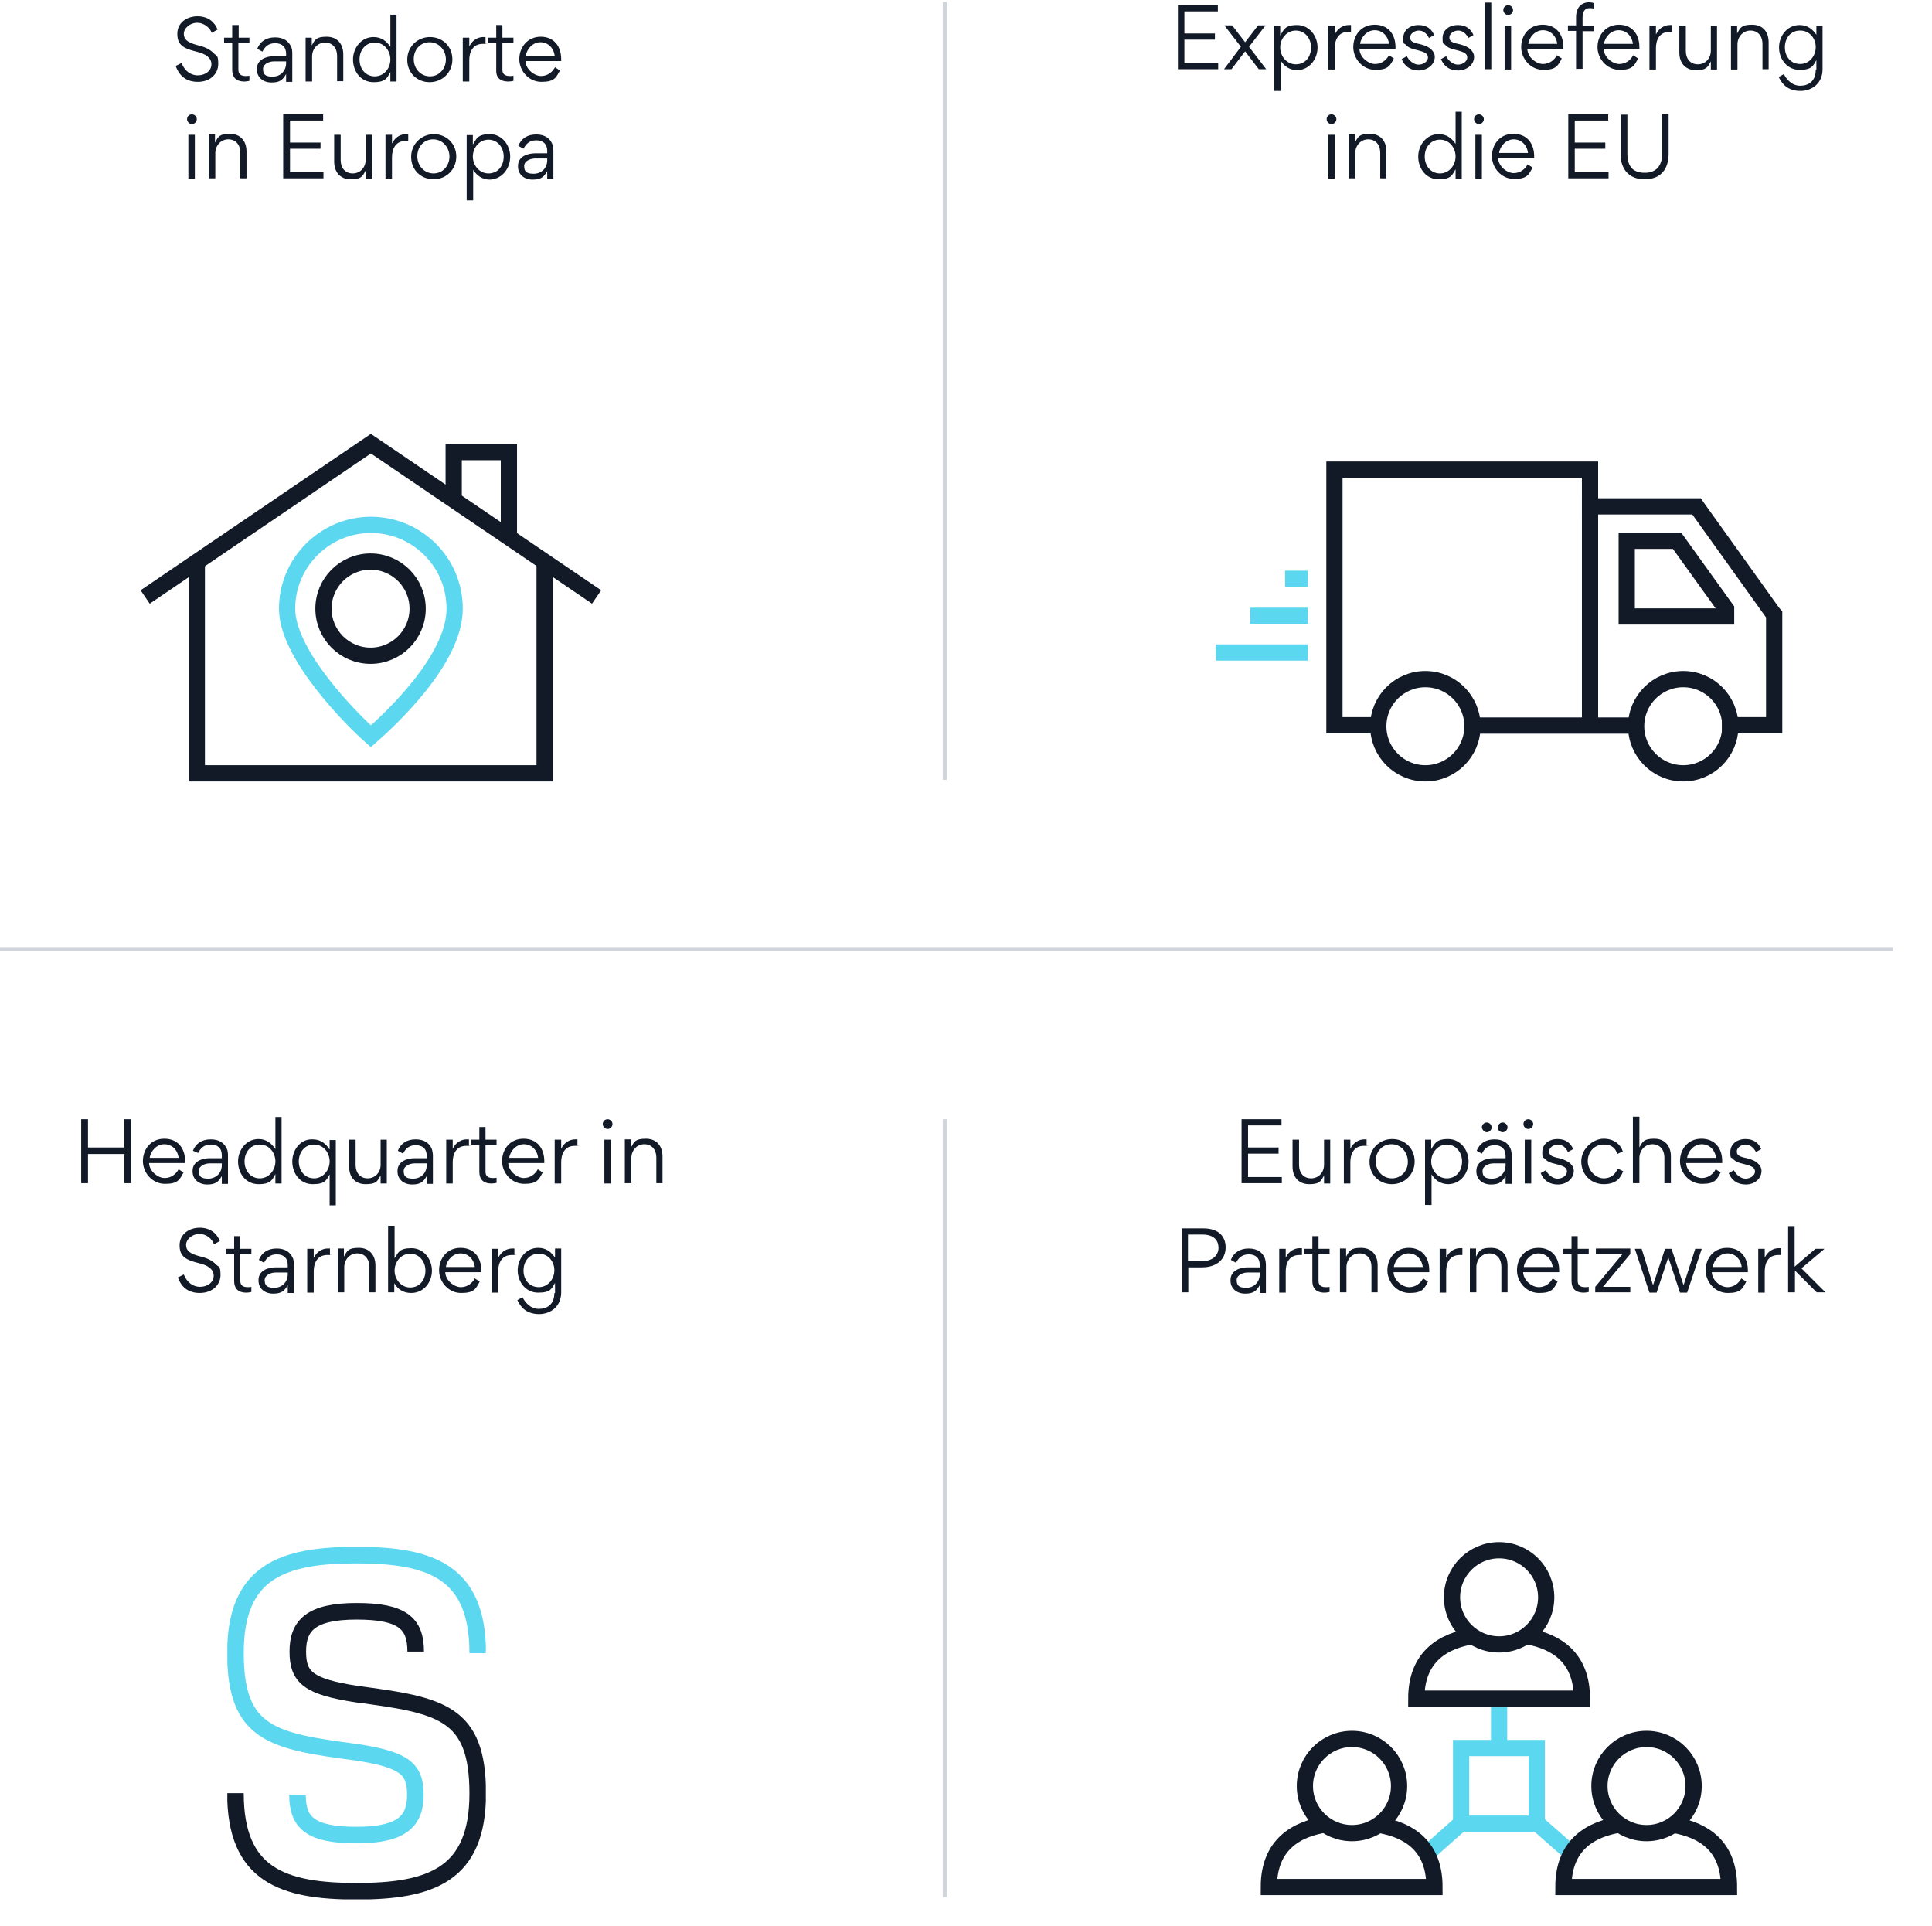 <?xml version="1.0" encoding="UTF-8"?>
<svg id="Ebene_1" xmlns="http://www.w3.org/2000/svg" xmlns:xlink="http://www.w3.org/1999/xlink" version="1.1" viewBox="0 0 594.9 593">
  <!-- Generator: Adobe Illustrator 29.3.1, SVG Export Plug-In . SVG Version: 2.1.0 Build 151)  -->
  <defs>
    <style>
      .st0, .st1, .st2, .st3, .st4, .st5 {
        fill: none;
      }

      .st1, .st2 {
        stroke: #121a28;
      }

      .st1, .st4 {
        stroke-width: 5.1px;
      }

      .st2, .st3 {
        stroke-width: 5px;
      }

      .st3, .st4 {
        stroke: #5cd7f0;
      }

      .st5 {
        stroke: #d0d4db;
        stroke-width: 1.2px;
      }

      .st6 {
        clip-path: url(#clippath-1);
      }

      .st7 {
        fill: #121a28;
      }

      .st8 {
        clip-path: url(#clippath);
      }
    </style>
    <clipPath id="clippath">
      <rect class="st0" x="70" y="476.3" width="79.6" height="108.5"/>
    </clipPath>
    <clipPath id="clippath-1">
      <rect class="st0" x="70" y="476.3" width="79.6" height="108.5"/>
    </clipPath>
  </defs>
  <g>
    <line class="st5" x1="290.9" y1="240.1" x2="290.9" y2=".6"/>
    <line class="st5" x1="290.9" y1="584.1" x2="290.9" y2="344.6"/>
    <line class="st5" x1="583" y1="292.2" y2="292.2"/>
    <path class="st2" d="M44.7,183.8c23.2-15.7,46.3-31.5,69.5-47.2l69.5,47.2"/>
  </g>
  <polyline class="st2" points="60.6 173.2 60.6 235.6 60.6 238.1 63.1 238.1 165.2 238.1 167.7 238.1 167.7 235.6 167.7 173.2"/>
  <g>
    <circle class="st2" cx="114.1" cy="187.4" r="14.5"/>
    <path class="st3" d="M140,187.4c0-14.3-11.6-25.8-25.8-25.8s-25.8,11.6-25.8,25.8,20,34.2,25.8,39.3c5.8-5.1,25.8-23.5,25.8-39.3Z"/>
  </g>
  <polyline class="st2" points="139.7 152.9 139.7 139.2 156.7 139.2 156.7 164.7"/>
  <g>
    <path class="st7" d="M168.5,48.8v.5c0,2.5-1.8,4.2-4.2,4.2s-2.9-.9-2.9-2.4,1.9-2.3,3.3-2.3h3.8,0ZM168.5,47.2h-3.7c-2.4,0-5.3,1-5.3,3.9v.2c0,2.3,1.8,4,4.5,4s3.5-.9,4.5-2.6h0v2.4h1.9v-8.7c0-.4-.1-1.5-.4-2.2-.7-1.5-2.1-2.8-4.9-2.8s-4.6,1.3-5.5,3.5l1.6.9c.7-1.4,1.8-2.6,3.9-2.6s3.4,1.1,3.4,3.3c0,0,0,.7,0,.7ZM150.4,53.4c-2.8,0-4.8-2.5-4.8-5.2s2-5.2,4.8-5.2,4.7,2.4,4.7,5.2-1.7,5.2-4.7,5.2M157.1,48.2c0-3.5-2.5-6.9-6.3-6.9s-4.1,1.5-5.2,3.2v-2.9h-1.9v20.1h2v-9.4c1.1,1.7,2.7,3,5.2,3,3.8-.2,6.2-3.5,6.2-7.1M133.5,53.4c-2.9,0-5-2.4-5-5.3s2-5.2,4.9-5.2,5,2.5,5,5.3-2,5.2-4.9,5.2M133.5,55.2c3.9,0,7-3,7-7s-3.1-6.9-6.9-6.9-7,3-7,7,3,6.9,6.9,6.9M120.6,41.5h-1.9v13.5h2v-6.6c0-2.4,1-5,4.2-5s.5,0,.8,0v-2.1h-.7c-1.5,0-3.3.8-4.3,2.9v-2.8h0ZM104.8,41.5h-1.9v8.3c0,3.1,1.8,5.4,5.1,5.4s3.6-.9,4.6-2.7v2.5h1.9v-13.5h-1.9v7.7c0,2.4-1.7,4.2-4,4.2s-3.7-1.7-3.7-4.1v-7.8h0ZM99.5,37.1v-1.9h-12.3v19.7h12.4v-1.9h-10.3v-7.2h9.4v-1.9h-9.4v-6.8s10.2,0,10.2,0ZM73.9,54.9h2v-8.3c0-3.1-1.8-5.4-5.1-5.4s-3.6.9-4.6,2.7v-2.5h-1.9v13.5h2v-7.7c0-2.4,1.7-4.3,4-4.3s3.7,1.7,3.7,4.1v7.9h0ZM60,41.5h-2v13.5h2v-13.5ZM57.6,36.7c0,.8.7,1.5,1.5,1.5s1.5-.7,1.5-1.5-.7-1.5-1.5-1.5-1.5.6-1.5,1.5"/>
    <circle class="st2" cx="438.9" cy="223.6" r="14.5"/>
    <circle class="st2" cx="518.3" cy="223.6" r="14.5"/>
    <path class="st7" d="M161.9,17.2c.3-2.2,2.2-4.2,4.5-4.2s4.1,1.7,4.4,4.2h-8.9ZM172.8,18.9v-.7c0-3.9-2.2-6.9-6.3-6.9s-6.6,3.3-6.6,6.9,2.9,7,6.8,7,4.5-1.2,5.7-3.5l-1.5-1c-.8,1.5-2.3,2.7-4.3,2.7s-4.7-2-4.8-4.6h11ZM156.6,25.1c.4,0,1.1-.1,1.5-.2v-1.6c-.3.1-.8.1-1.2.1-1.5,0-2.2-.7-2.2-1.9v-8.2h3.4v-1.7h-3.4v-3.9h-1.9v3.9h-2.5v1.7h2.5v8.2c-.1,2,.8,3.6,3.8,3.6M144.5,11.6h-2v13.5h2v-6.6c0-2.4,1-5,4.2-5s.5,0,.8.1v-2.2h-.7c-1.5,0-3.3.8-4.3,2.9v-2.7ZM132.4,23.5c-2.9,0-5-2.4-5-5.3s2-5.2,4.9-5.2,5,2.5,5,5.3-2,5.2-4.9,5.2M132.3,25.3c3.9,0,7-3,7-7s-3-6.9-6.9-6.9-7,3-7,7,3,6.9,6.9,6.9M115.4,23.5c-2.9,0-4.7-2.4-4.7-5.2s1.8-5.2,4.7-5.2,4.8,2.5,4.8,5.2c0,2.7-1.9,5.2-4.8,5.2M108.7,18.3c0,3.7,2.4,7,6.3,7s4.2-1.4,5.2-3.1v2.9h1.9V4.5h-1.9v9.9c-1.1-1.6-2.6-3-5.2-3-3.8,0-6.3,3.4-6.3,6.9M103.7,25h2v-8.3c0-3.1-1.8-5.4-5.1-5.4s-3.6.9-4.6,2.7v-2.4h-1.9v13.5h2v-7.7c0-2.4,1.7-4.3,4-4.3s3.7,1.7,3.7,4.1v7.8h0ZM88.1,18.9v.5c0,2.5-1.8,4.2-4.2,4.2s-2.9-.9-2.9-2.4,1.9-2.3,3.3-2.3c0,0,3.8,0,3.8,0ZM88.1,17.3h-3.7c-2.4,0-5.3,1-5.3,3.9v.2c0,2.3,1.8,4,4.5,4s3.5-.9,4.5-2.6h0v2.4h1.9v-8.7c0-.4,0-1.5-.4-2.2-.7-1.5-2.1-2.8-4.9-2.8s-4.6,1.3-5.5,3.5l1.6.9c.7-1.4,1.8-2.6,3.9-2.6s3.4,1.1,3.4,3.3v.7ZM75.3,25.1c.4,0,1.1-.1,1.5-.2v-1.6c-.3.1-.8.1-1.2.1-1.5,0-2.2-.7-2.2-1.9v-8.2h3.4v-1.7h-3.3v-3.9h-2v3.9h-2.5v1.7h2.5v8.2c0,2,.9,3.6,3.8,3.6M60.9,25.2c4,0,6.3-2.6,6.3-5.5s-.5-2.4-1.4-3.3c-1.1-1.2-2.8-2-5-2.5-3-.8-4.2-1.7-4.2-3.5s2-3.4,4.1-3.4,3.9,1.5,4.5,3.1l1.8-1c-.9-2.3-2.9-4.1-6.2-4.1s-6.2,2-6.2,5.4,1.8,4.5,5.9,5.5c2.9.7,4.6,1.9,4.6,3.9s-1.9,3.4-4.2,3.4-4.1-1.5-5-3.8l-1.8.9c1.1,3.1,3.3,4.9,6.8,4.9"/>
  </g>
  <polyline class="st2" points="530.2 223.3 543.8 223.3 546.3 223.3 546.3 220.8 546.3 190 546.3 189.2 545.8 188.6 523.1 156.9 522.4 155.9 521.1 155.9 487.1 155.9"/>
  <path class="st2" d="M531.5,187.5c-5-7-10.1-14-15.1-21h-15.5v23.3h30.6v-2.3Z"/>
  <line class="st2" x1="453.1" y1="223.4" x2="504.1" y2="223.4"/>
  <polyline class="st2" points="489.6 223 489.6 147.1 489.6 144.6 487.1 144.6 413.4 144.6 410.9 144.6 410.9 147.1 410.9 220.8 410.9 223.3 413.4 223.3 424.7 223.3"/>
  <line class="st3" x1="374.4" y1="200.9" x2="402.7" y2="200.9"/>
  <line class="st3" x1="385" y1="189.6" x2="402.7" y2="189.6"/>
  <line class="st3" x1="395.7" y1="178.2" x2="402.7" y2="178.2"/>
  <g>
    <path class="st7" d="M513.9,35.2h-2.1v12.2c0,3.7-1.9,5.8-5.3,5.8s-5.4-1.6-5.4-5.9v-12h-2.1v12.1c0,4.7,2.6,7.8,7.4,7.8s7.4-2.9,7.4-7.9v-12.1s0,0,0,0ZM495.2,37.1v-1.9h-12.3v19.7h12.4v-1.9h-10.4v-7.2h9.4v-1.9h-9.4v-6.8s10.3,0,10.3,0ZM461.6,47.1c.3-2.2,2.2-4.2,4.5-4.2s4.1,1.7,4.4,4.2h-8.9ZM472.4,48.8v-.7c0-3.9-2.2-6.9-6.4-6.9s-6.6,3.3-6.6,6.9,2.9,7,6.8,7,4.5-1.2,5.7-3.5l-1.5-1c-.8,1.5-2.3,2.7-4.3,2.7s-4.7-2-4.8-4.6h11.1,0ZM456.3,41.5h-2v13.5h2v-13.5ZM453.9,36.7c0,.8.7,1.5,1.5,1.5s1.5-.7,1.5-1.5-.7-1.5-1.5-1.5-1.5.6-1.5,1.5M443.4,53.4c-2.9,0-4.7-2.4-4.7-5.2s1.8-5.2,4.7-5.2,4.8,2.5,4.8,5.2-2,5.2-4.8,5.2M436.7,48.2c0,3.7,2.4,7,6.3,7s4.2-1.4,5.2-3.1v2.9h1.9v-20.6h-1.9v9.9c-1.1-1.6-2.6-3-5.2-3-3.8,0-6.3,3.4-6.3,6.9M424.9,54.9h2v-8.3c0-3.1-1.8-5.4-5.1-5.4s-3.6.9-4.6,2.7v-2.5h-1.9v13.5h2v-7.7c0-2.4,1.7-4.3,4-4.3s3.7,1.7,3.7,4.1v7.9h-.1ZM411,41.5h-2v13.5h2v-13.5ZM408.5,36.7c0,.8.7,1.5,1.5,1.5s1.5-.7,1.5-1.5-.7-1.5-1.5-1.5-1.5.6-1.5,1.5"/>
    <path class="st7" d="M554.3,19.7c-2.9,0-4.7-2.3-4.7-5.1s1.7-5.2,4.7-5.2,4.8,2.5,4.8,5.1c0,2.7-1.9,5.2-4.8,5.2M559.1,21.5c0,3.5-2.2,4.9-4.8,4.9s-4.3-2.1-5-3.6l-1.6.9c1.2,2.6,3.2,4.3,6.7,4.3s6.8-2.3,6.8-6.7V7.9h-1.9v2.8c-1.1-1.6-2.6-3-5.2-3-3.8,0-6.3,3.4-6.3,6.9s2.4,6.9,6.3,6.9,4.2-1.3,5.2-3v3h-.2ZM542.6,21.3h2v-8.3c0-3.2-1.8-5.4-5.1-5.4s-3.6.9-4.6,2.7v-2.4h-1.9v13.5h2v-7.7c0-2.4,1.7-4.3,4-4.3s3.7,1.7,3.7,4.1v7.8h-.1ZM519,7.9h-1.9v8.3c0,3.1,1.8,5.4,5.1,5.4s3.6-.9,4.6-2.7v2.5h1.9V7.9h-1.9v7.7c0,2.4-1.7,4.2-4,4.2s-3.7-1.7-3.7-4.1v-7.8h0ZM509.8,7.9h-1.9v13.5h2v-6.6c0-2.4,1-5,4.2-5s.5,0,.8.1v-2.2h-.7c-1.5,0-3.3.8-4.3,2.9v-2.7h0ZM493.9,13.5c.3-2.2,2.2-4.2,4.5-4.2s4.1,1.7,4.4,4.2h-8.9ZM504.8,15.2v-.7c0-3.9-2.2-6.9-6.3-6.9s-6.6,3.3-6.6,6.9,2.9,7,6.8,7,4.5-1.2,5.7-3.5l-1.5-1c-.8,1.5-2.3,2.7-4.3,2.7s-4.7-2-4.8-4.6h11,0ZM489.5,2.5c.3,0,.9,0,1.4.2v-1.7c-.5-.2-1.1-.3-1.5-.3-2.4,0-4.1,1.5-4.1,4.6v2.5h-2.5v1.7h2.5v11.7h2v-11.6h3.5v-1.7h-3.5v-2.6c0-2.3,1.2-2.8,2.2-2.8M470.6,13.5c.3-2.2,2.2-4.2,4.5-4.2s4.1,1.7,4.4,4.2h-8.9ZM481.4,15.2v-.7c0-3.9-2.2-6.9-6.4-6.9s-6.6,3.3-6.6,6.9,2.9,7,6.8,7,4.5-1.2,5.7-3.5l-1.5-1c-.8,1.5-2.3,2.7-4.3,2.7s-4.7-2-4.8-4.6h11.1,0ZM465.3,7.9h-2v13.5h2V7.9ZM462.9,3.1c0,.8.7,1.5,1.5,1.5s1.5-.7,1.5-1.5-.7-1.5-1.5-1.5-1.5.6-1.5,1.5M459.2.8h-2v20.5h2V.8ZM453.9,17.5c0-.9-.4-1.6-1-2.2-.8-.8-1.9-1.3-3.5-1.7-2.5-.5-3.1-1-3.1-2.1s1.3-2.1,2.7-2.1,2.5,1,3.1,2.3l1.6-.9c-.7-1.7-2.1-3.1-4.8-3.1s-4.7,1.6-4.7,4,.3,1.5.7,2c.8.9,1.7,1.3,3.5,1.7,2.4.6,3.4,1.1,3.4,2.3s-1.4,2.2-2.9,2.2-3-1.3-3.6-2.6l-1.6.9c.9,2.1,2.5,3.5,5.3,3.5,2.9-.1,4.9-1.9,4.9-4.2M441.8,17.5c0-.9-.4-1.6-1-2.2-.8-.8-1.9-1.3-3.5-1.7-2.5-.5-3.1-1-3.1-2.1s1.3-2.1,2.7-2.1,2.5,1,3.1,2.3l1.6-.9c-.7-1.7-2.1-3.1-4.8-3.1s-4.7,1.6-4.7,4,.3,1.5.7,2c.8.9,1.7,1.3,3.5,1.7,2.4.6,3.4,1.1,3.4,2.3s-1.4,2.2-2.9,2.2-3-1.3-3.6-2.6l-1.6.9c.9,2.1,2.5,3.5,5.3,3.5,2.8-.1,4.9-1.9,4.9-4.2M418.8,13.5c.3-2.2,2.2-4.2,4.5-4.2s4.1,1.7,4.4,4.2h-8.9ZM429.7,15.2v-.7c0-3.9-2.2-6.9-6.4-6.9s-6.6,3.3-6.6,6.9,2.9,7,6.8,7,4.5-1.2,5.7-3.5l-1.5-1c-.8,1.5-2.3,2.7-4.3,2.7s-4.7-2-4.8-4.6h11.1,0ZM410.9,7.9h-1.9v13.5h2v-6.6c0-2.4,1-5,4.2-5s.5,0,.8.1v-2.2h-.7c-1.5,0-3.3.8-4.3,2.9v-2.7s-.1,0-.1,0ZM399,19.8c-2.8,0-4.8-2.5-4.8-5.2s2-5.2,4.8-5.2,4.7,2.4,4.7,5.2-1.7,5.2-4.7,5.2M405.7,14.6c0-3.5-2.5-6.9-6.3-6.9s-4.1,1.5-5.2,3.2v-3h-1.9v20.1h2v-9.4c1.1,1.7,2.7,3,5.2,3,3.7-.1,6.2-3.4,6.2-7M376.9,21.3h2.3l4.2-5.5,4.2,5.5h2.3l-5.3-6.9,5.1-6.6h-2.3l-4,5.2-4-5.2h-2.4l5.1,6.6-5.2,6.9h0ZM375,3.5v-1.9h-12.3v19.7h12.4v-1.9h-10.4v-7.2h9.4v-1.9h-9.4V3.5h10.3Z"/>
  </g>
  <rect class="st3" x="449.9" y="538.2" width="23.3" height="23.3"/>
  <line class="st3" x1="452" y1="559.5" x2="440.4" y2="569.8"/>
  <line class="st3" x1="471.2" y1="559.5" x2="482.9" y2="569.8"/>
  <line class="st3" x1="461.6" y1="538.6" x2="461.6" y2="524.5"/>
  <g>
    <path class="st2" d="M470.3,503.8c8.8,1.6,16.8,6.4,16.8,19.2h-51c0-13.2,8.6-17.9,17.7-19.3"/>
    <circle class="st2" cx="461.6" cy="491.8" r="14.5"/>
    <path class="st2" d="M424.9,561.9c8.8,1.6,16.8,6.3,16.8,19.1h-51c0-13.2,8.6-17.9,17.7-19.3"/>
    <circle class="st2" cx="416.3" cy="549.9" r="14.5"/>
    <path class="st2" d="M515.6,561.9c8.8,1.6,16.8,6.3,16.8,19.1h-51c0-13.2,8.6-17.9,17.7-19.3"/>
    <circle class="st2" cx="507" cy="549.9" r="14.5"/>
    <path class="st7" d="M550.7,397.9h2v-6.7h0l6.7,6.7h2.7l-7.4-7.4,7.1-6h-2.8l-6.4,5.5v-12.5h-2v20.4h.1ZM543.3,384.5h-1.9v13.5h2v-6.6c0-2.4,1-5,4.2-5h.8v-2.1h-.7c-1.5,0-3.3.8-4.3,2.9v-2.7h0ZM527.4,390.1c.3-2.2,2.2-4.2,4.5-4.2s4.1,1.7,4.4,4.2h-8.9ZM538.2,391.8v-.7c0-3.9-2.2-6.9-6.4-6.9s-6.6,3.3-6.6,6.9,2.9,7,6.8,7,4.5-1.2,5.7-3.5l-1.5-1c-.8,1.5-2.3,2.7-4.3,2.7s-4.7-2-4.8-4.6h11.1ZM503.4,384.5l4.5,13.5h2.2l3.6-10.9h0l3.6,10.9h2.2l4.5-13.5h-2l-3.6,11.2h0l-3.7-11.2h-2l-3.7,11.2h0l-3.5-11.2h-2.1ZM491.2,397.9h10.8v-1.7h-8.4l8.4-10.1v-1.7h-10.6v1.7h8.2l-8.4,10.1v1.7ZM487.7,398c.4,0,1.1-.1,1.5-.2v-1.6c-.3.1-.8.1-1.2.1-1.5,0-2.2-.7-2.2-1.9v-8.2h3.4v-1.7h-3.4v-3.9h-1.9v3.9h-2.5v1.7h2.5v8.2c0,2,.9,3.6,3.8,3.6M469.2,390.1c.3-2.2,2.2-4.2,4.5-4.2s4.1,1.7,4.4,4.2h-8.9ZM480.1,391.8v-.7c0-3.9-2.2-6.9-6.4-6.9s-6.6,3.3-6.6,6.9,2.9,7,6.8,7,4.5-1.2,5.7-3.5l-1.5-1c-.8,1.5-2.3,2.7-4.3,2.7s-4.7-2-4.8-4.6h11.1,0ZM462.2,397.9h2v-8.3c0-3.2-1.8-5.4-5.1-5.4s-3.6.9-4.6,2.7v-2.5h-1.9v13.5h2v-7.7c0-2.4,1.7-4.3,4-4.3s3.7,1.7,3.7,4.1v7.9h-.1ZM445.2,384.5h-1.9v13.5h2v-6.6c0-2.4,1-5,4.2-5h.8v-2.1h-.7c-1.5,0-3.3.8-4.3,2.9v-2.7h-.1ZM429.2,390.1c.3-2.2,2.2-4.2,4.5-4.2s4.1,1.7,4.4,4.2h-8.9ZM440.1,391.8v-.7c0-3.9-2.2-6.9-6.3-6.9s-6.6,3.3-6.6,6.9,2.9,7,6.8,7,4.5-1.2,5.7-3.5l-1.5-1c-.8,1.5-2.3,2.7-4.3,2.7s-4.7-2-4.8-4.6h11,0ZM422.2,397.9h2v-8.3c0-3.2-1.8-5.4-5.1-5.4s-3.6.9-4.6,2.7v-2.5h-1.9v13.5h2v-7.7c0-2.4,1.7-4.3,4-4.3s3.7,1.7,3.7,4.1v7.9h-.1ZM407.9,398c.4,0,1.1-.1,1.5-.2v-1.6c-.3.1-.8.1-1.2.1-1.5,0-2.2-.7-2.2-1.9v-8.2h3.4v-1.7h-3.4v-3.9h-1.9v3.9h-2.5v1.7h2.5v8.2c0,2,.9,3.6,3.8,3.6M395.8,384.5h-1.9v13.5h2v-6.6c0-2.4,1-5,4.2-5h.8v-2.1h-.7c-1.5,0-3.3.8-4.3,2.9v-2.7h-.1ZM387.9,391.8v.5c0,2.5-1.8,4.2-4.2,4.2s-2.9-.9-2.9-2.4,1.9-2.3,3.3-2.3h3.8ZM387.9,390.2h-3.7c-2.4,0-5.3,1-5.3,3.9v.2c0,2.3,1.8,4,4.5,4s3.5-.9,4.5-2.6h0v2.4h1.9v-8.7c0-.4-.1-1.5-.4-2.2-.7-1.5-2.1-2.8-4.9-2.8s-4.6,1.3-5.5,3.5l1.6.9c.7-1.4,1.8-2.6,3.9-2.6s3.4,1.1,3.4,3.3v.7h0ZM365.8,388.3v-8.2h4.4c3.9,0,5,2.1,5,4.1s-1.5,4.1-5.1,4.1h-4.3ZM363.8,397.9h2.1v-7.7h4.2c4.8,0,7.3-2.7,7.3-6.1s-2.1-5.9-6.9-5.9h-6.6v19.7h-.1Z"/>
    <path class="st7" d="M542.4,360.5c0-.9-.4-1.6-1-2.2-.8-.8-1.9-1.3-3.5-1.7-2.5-.5-3.1-1-3.1-2.1s1.3-2.1,2.7-2.1,2.5,1,3.2,2.3l1.6-.9c-.7-1.7-2.1-3.1-4.8-3.1s-4.7,1.6-4.7,4,.3,1.5.7,2c.8.9,1.7,1.3,3.5,1.7,2.4.6,3.4,1.1,3.4,2.3s-1.4,2.2-2.9,2.2-3-1.3-3.6-2.6l-1.6.9c.9,2.1,2.5,3.5,5.3,3.5s4.8-1.9,4.8-4.2M519.5,356.5c.3-2.2,2.2-4.2,4.5-4.2s4.1,1.7,4.4,4.2h-8.9ZM530.3,358.2v-.7c0-3.9-2.2-6.9-6.4-6.9s-6.6,3.3-6.6,6.9,2.9,7,6.8,7,4.5-1.2,5.7-3.5l-1.5-1c-.8,1.5-2.3,2.7-4.3,2.7s-4.7-2-4.8-4.6h11.1ZM512.5,364.3h2v-8.3c0-3.1-1.8-5.4-5.1-5.4s-3.6.9-4.6,2.7v-9.5h-2v20.5h2v-7.7c0-2.4,1.7-4.3,4-4.3s3.7,1.7,3.7,4.1v7.9h0ZM488.9,357.5c0-2.8,2-5.1,4.9-5.1s3.7,1.5,4.2,2.9l1.7-.8c-.7-2.1-2.7-3.9-5.9-3.9s-6.9,3-6.9,7,3,7,6.9,7,5.2-1.9,6-4l-1.7-.8c-.6,1.5-1.8,3-4.3,3s-4.9-2.5-4.9-5.3M484.6,360.5c0-.9-.4-1.6-1-2.2s-1.9-1.3-3.5-1.7c-2.5-.5-3.1-1-3.1-2.1s1.3-2.1,2.7-2.1,2.5,1,3.1,2.3l1.6-.9c-.7-1.7-2.1-3.1-4.8-3.1s-4.7,1.6-4.7,4,.3,1.5.7,2c.8.9,1.7,1.3,3.5,1.7,2.4.6,3.4,1.1,3.4,2.3s-1.4,2.2-2.9,2.2-3-1.3-3.6-2.6l-1.6.9c.9,2.1,2.5,3.5,5.3,3.5s4.9-1.9,4.9-4.2M471.5,350.9h-2v13.5h2v-13.5ZM469.1,346.1c0,.8.7,1.5,1.5,1.5s1.5-.7,1.5-1.5-.7-1.5-1.5-1.5-1.5.6-1.5,1.5M463.6,358.2v.5c0,2.5-1.8,4.2-4.2,4.2s-2.9-.9-2.9-2.4,1.9-2.3,3.3-2.3h3.8ZM463.6,356.6h-3.7c-2.4,0-5.3,1-5.3,3.9v.2c0,2.3,1.8,4,4.5,4s3.5-.9,4.5-2.6h0v2.4h1.9v-8.7c0-.4-.1-1.5-.4-2.2-.7-1.5-2.1-2.8-4.9-2.8s-4.6,1.3-5.5,3.5l1.6.9c.7-1.4,1.8-2.6,3.9-2.6s3.4,1.1,3.4,3.3v.7h0ZM462.7,348.6c.8,0,1.5-.7,1.5-1.5s-.7-1.5-1.5-1.5-1.5.7-1.5,1.5c-.1.8.7,1.5,1.5,1.5M457.8,348.6c.8,0,1.5-.7,1.5-1.5s-.7-1.5-1.5-1.5-1.5.7-1.5,1.5c.1.8.8,1.5,1.5,1.5M445.5,362.8c-2.8,0-4.8-2.5-4.8-5.2s2-5.2,4.8-5.2,4.7,2.4,4.7,5.2-1.7,5.2-4.7,5.2M452.2,357.6c0-3.5-2.5-6.9-6.3-6.9s-4.1,1.5-5.2,3.1v-2.9h-1.9v20.1h2v-9.4c1.1,1.7,2.7,3,5.2,3,3.8-.1,6.2-3.4,6.2-7M428.6,362.8c-2.9,0-5-2.4-5-5.3s2-5.2,4.9-5.2,5,2.5,5,5.3c.1,2.8-2,5.2-4.9,5.2M428.6,364.6c3.9,0,7-3,7-7s-3-6.9-6.9-6.9-7,3-7,7,3,6.9,6.9,6.9M415.7,350.9h-1.9v13.5h2v-6.6c0-2.4,1-5,4.2-5s.5,0,.8.1v-2.1h-.7c-1.5,0-3.3.8-4.3,2.9v-2.8h-.1ZM399.9,350.9h-1.9v8.3c0,3.1,1.8,5.4,5.1,5.4s3.6-.9,4.6-2.7v2.5h1.9v-13.5h-1.9v7.7c0,2.4-1.7,4.2-4,4.2s-3.7-1.7-3.7-4.1v-7.8h-.1ZM394.6,346.5v-1.9h-12.3v19.7h12.4v-1.9h-10.4v-7.2h9.4v-1.9h-9.4v-6.8h10.3Z"/>
    <path class="st7" d="M165.9,396.3c-2.9,0-4.7-2.3-4.7-5.1s1.7-5.2,4.7-5.2,4.8,2.5,4.8,5.1-1.9,5.2-4.8,5.2M170.7,398.1c0,3.5-2.2,4.9-4.8,4.9s-4.3-2.1-5-3.6l-1.6.9c1.2,2.6,3.2,4.3,6.7,4.3s6.8-2.3,6.8-6.7v-13.5h-1.9v2.8c-1.1-1.6-2.6-3-5.2-3-3.8,0-6.3,3.4-6.3,6.9s2.4,6.9,6.3,6.9,4.2-1.3,5.2-3v3.1h-.2ZM153.3,384.5h-1.9v13.5h2v-6.6c0-2.4,1-5,4.2-5s.5,0,.8.1v-2.1h-.7c-1.5,0-3.3.8-4.3,2.9v-2.8h-.1ZM137.3,390.1c.3-2.2,2.2-4.2,4.5-4.2s4.1,1.7,4.4,4.2h-8.9ZM148.2,391.8v-.7c0-3.9-2.2-6.9-6.4-6.9s-6.6,3.3-6.6,6.9,2.9,7,6.8,7,4.5-1.2,5.7-3.5l-1.5-1c-.8,1.5-2.3,2.7-4.3,2.7s-4.7-2-4.8-4.6h11.1ZM126.3,396.4c-2.8,0-4.8-2.5-4.8-5.2s2-5.2,4.8-5.2,4.7,2.4,4.7,5.2-1.7,5.2-4.7,5.2M133,391.2c0-3.5-2.5-6.9-6.3-6.9s-4.1,1.4-5.2,3.1v-10h-2v20.5h1.9v-2.8c1.1,1.8,2.7,3,5.2,3,3.9,0,6.4-3.3,6.4-6.9M113.6,397.9h2v-8.3c0-3.1-1.8-5.4-5.1-5.4s-3.6.9-4.6,2.7v-2.5h-1.9v13.5h2v-7.7c0-2.4,1.7-4.3,4-4.3s3.7,1.7,3.7,4.1v7.9h0ZM96.5,384.5h-1.9v13.5h2v-6.6c0-2.4,1-5,4.2-5s.5,0,.8.1v-2.1h-.7c-1.5,0-3.3.8-4.3,2.9v-2.8h0ZM88.6,391.8v.5c0,2.5-1.8,4.2-4.2,4.2s-2.9-.9-2.9-2.4,1.9-2.3,3.3-2.3h3.8,0ZM88.6,390.2h-3.7c-2.4,0-5.3,1-5.3,3.9v.2c0,2.3,1.8,4,4.5,4s3.5-.9,4.5-2.6h0v2.4h1.9v-8.7c0-.4,0-1.5-.4-2.2-.7-1.5-2.1-2.8-4.9-2.8s-4.6,1.3-5.5,3.5l1.6.9c.7-1.4,1.8-2.6,3.9-2.6s3.4,1.1,3.4,3.3v.7h0ZM75.9,398c.4,0,1.1-.1,1.5-.2v-1.6c-.3.1-.8.1-1.2.1-1.5,0-2.2-.7-2.2-1.9v-8.2h3.4v-1.7h-3.4v-3.9h-1.9v3.9h-2.5v1.7h2.5v8.2c0,2,.9,3.6,3.8,3.6M61.5,398.1c4,0,6.4-2.6,6.4-5.5s-.5-2.4-1.4-3.3c-1.1-1.2-2.8-2-5-2.5-3-.8-4.2-1.7-4.2-3.5s2-3.4,4.1-3.4,3.9,1.5,4.5,3.2l1.8-1c-.9-2.3-2.9-4.1-6.2-4.1s-6.2,2-6.2,5.4,1.8,4.5,5.9,5.5c2.9.7,4.6,1.9,4.6,3.9s-1.9,3.4-4.2,3.4-4.1-1.5-5-3.8l-1.8.9c1,3,3.2,4.8,6.7,4.8"/>
    <path class="st7" d="M202,364.3h2v-8.3c0-3.1-1.8-5.4-5.1-5.4s-3.6.9-4.6,2.7v-2.5h-1.9v13.5h2v-7.7c0-2.4,1.7-4.3,4-4.3s3.7,1.7,3.7,4.1v7.9h0ZM188.1,350.9h-2v13.5h2v-13.5ZM185.6,346.1c0,.8.7,1.5,1.5,1.5s1.5-.7,1.5-1.5-.7-1.5-1.5-1.5-1.5.6-1.5,1.5M172.7,350.9h-1.9v13.5h2v-6.6c0-2.4,1-5,4.2-5s.5,0,.8.1v-2.1h-.7c-1.5,0-3.3.8-4.3,2.9v-2.8h-.1ZM156.8,356.5c.3-2.2,2.2-4.2,4.5-4.2s4.1,1.7,4.4,4.2h-8.9ZM167.6,358.2v-.7c0-3.9-2.2-6.9-6.4-6.9s-6.6,3.3-6.6,6.9,2.9,7,6.8,7,4.5-1.2,5.7-3.5l-1.5-1c-.8,1.5-2.3,2.7-4.3,2.7s-4.7-2-4.8-4.6h11.1ZM151.4,364.4c.4,0,1.1-.1,1.5-.2v-1.6c-.3.1-.8.1-1.2.1-1.5,0-2.2-.7-2.2-1.9v-8.2h3.4v-1.7h-3.4v-3.9h-1.9v3.9h-2.5v1.7h2.5v8.2c0,2,.9,3.6,3.8,3.6M139.3,350.9h-1.9v13.5h2v-6.6c0-2.4,1-5,4.2-5s.5,0,.8.1v-2.1h-.7c-1.5,0-3.3.8-4.3,2.9v-2.8h-.1ZM131.4,358.2v.5c0,2.5-1.8,4.2-4.2,4.2s-2.9-.9-2.9-2.4,1.9-2.3,3.3-2.3h3.8ZM131.4,356.6h-3.7c-2.4,0-5.3,1-5.3,3.9v.2c0,2.3,1.8,4,4.5,4s3.5-.9,4.5-2.6h0v2.4h1.9v-8.7c0-.4-.1-1.5-.4-2.2-.7-1.5-2.1-2.8-4.9-2.8s-4.6,1.3-5.5,3.5l1.6.9c.7-1.4,1.8-2.6,3.9-2.6s3.4,1.1,3.4,3.3v.7h0ZM109.4,350.9h-1.9v8.3c0,3.2,1.8,5.4,5.1,5.4s3.6-.9,4.6-2.7v2.5h1.9v-13.5h-1.9v7.7c0,2.4-1.7,4.2-4,4.2s-3.7-1.7-3.7-4.1v-7.8h0ZM96.7,362.8c-2.9,0-4.7-2.4-4.7-5.2s1.8-5.2,4.7-5.2,4.8,2.5,4.8,5.2-2,5.2-4.8,5.2M90,357.6c0,3.7,2.4,7,6.3,7s4.2-1.3,5.2-3v9.5h1.9v-20.1h-1.9v2.9c-1.1-1.6-2.6-3.1-5.2-3.1-3.8-.2-6.3,3.3-6.3,6.8M80,362.8c-2.9,0-4.7-2.4-4.7-5.2s1.8-5.2,4.7-5.2,4.8,2.5,4.8,5.2-2,5.2-4.8,5.2M73.3,357.6c0,3.7,2.4,7,6.3,7s4.2-1.4,5.2-3.1v2.9h1.9v-20.5h-1.9v9.9c-1.1-1.6-2.6-3.1-5.2-3.1-3.8,0-6.3,3.4-6.3,6.9M68.3,358.2v.5c0,2.5-1.8,4.2-4.2,4.2s-2.9-.9-2.9-2.4,1.9-2.3,3.3-2.3h3.8,0ZM68.3,356.6h-3.7c-2.4,0-5.3,1-5.3,3.9v.2c0,2.3,1.8,4,4.5,4s3.5-.9,4.5-2.6h0v2.4h1.9v-8.7c0-.4,0-1.5-.4-2.2-.7-1.5-2.1-2.8-4.9-2.8s-4.6,1.3-5.5,3.5l1.6.7c.7-1.4,1.8-2.6,3.9-2.6s3.4,1.1,3.4,3.3v.9h0ZM46.1,356.5c.3-2.2,2.2-4.2,4.5-4.2s4.1,1.7,4.4,4.2h-8.9ZM57,358.2v-.7c0-3.9-2.2-6.9-6.4-6.9s-6.6,3.3-6.6,6.9,2.9,7,6.8,7,4.5-1.2,5.7-3.5l-1.5-1c-.8,1.5-2.3,2.7-4.3,2.7s-4.7-2-4.8-4.6h11.1ZM27.1,364.3v-9h11.2v9h2.1v-19.7h-2.1v8.7h-11.2v-8.7h-2.1v19.7h2.1Z"/>
  </g>
  <g>
    <g class="st8">
      <path class="st4" d="M147.1,509c0-25.2-14.5-30.2-37.3-30.2s-37.3,5-37.3,30.1,11.4,27.2,37.3,30.6c14.8,2.3,18.1,5.1,18.1,13.1s-4,12.4-18.1,12.4-18.2-3.7-18.2-12.4"/>
    </g>
    <g class="st6">
      <path class="st1" d="M72.5,552.1c0,25.2,14.5,30.2,37.3,30.2s37.3-5,37.3-30.1-11.4-27.2-37.3-30.6c-14.8-2.3-18.1-5.1-18.1-13.1s4-12.4,18.1-12.4,18.2,3.7,18.2,12.4"/>
    </g>
  </g>
</svg>